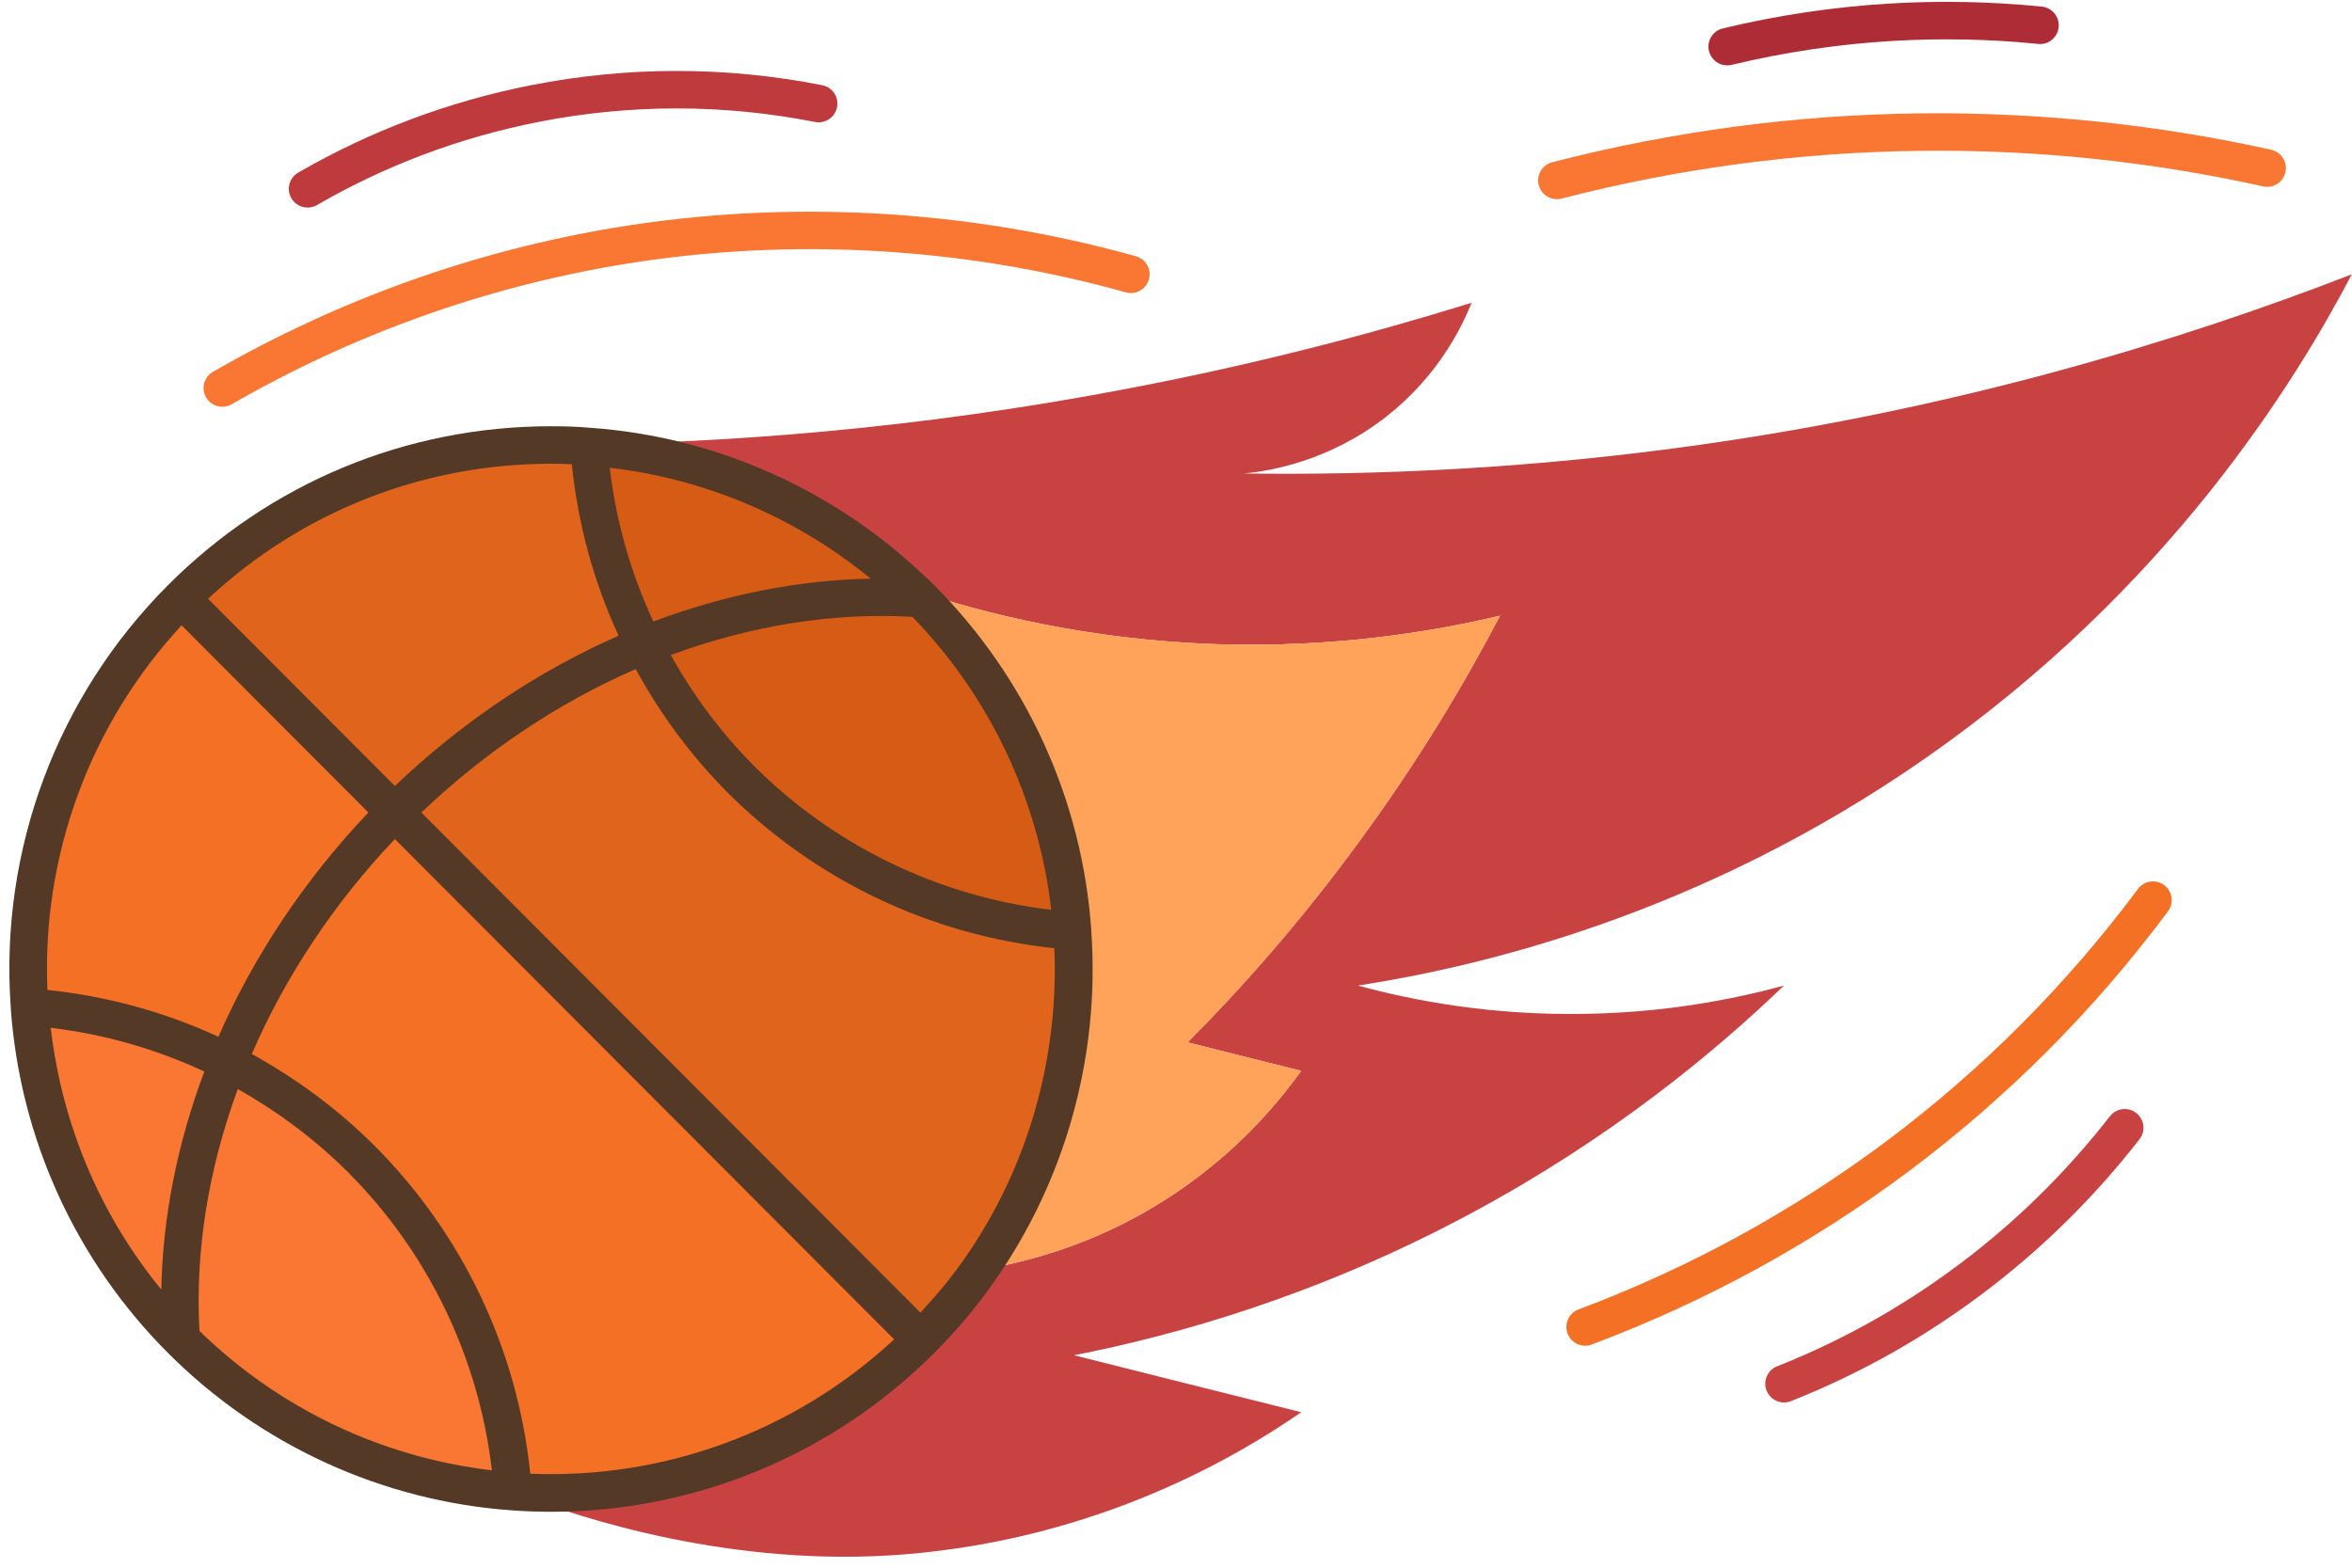 <?xml version="1.0" encoding="UTF-8"?><svg xmlns="http://www.w3.org/2000/svg" xmlns:xlink="http://www.w3.org/1999/xlink" height="83.7" preserveAspectRatio="xMidYMid meet" version="1.0" viewBox="-0.5 -0.1 125.5 83.7" width="125.5" zoomAndPan="magnify"><g><g><g id="change1_2"><path d="M28.911,23.639c8.97-0.05,19.44-0.82,30.93-3.03c6.63-1.27,12.71-2.85,18.18-4.55 c-0.49,1.23-1.74,3.87-4.54,6.07c-3.08,2.41-6.26,2.91-7.58,3.04c7.12,0.1,15.29-0.26,24.24-1.52 c13.92-1.97,25.67-5.55,34.85-9.11c-3.02,5.75-9.78,16.78-22.73,25.81c-12.14,8.47-23.95,11.16-30.3,12.15 c2.97,0.81,7.13,1.6,12.12,1.51c4.29-0.07,7.9-0.77,10.61-1.51c-3.78,3.63-9.28,8.17-16.67,12.14c-8.2,4.41-15.76,6.52-21.21,7.59 c4.04,1.02,8.08,2.03,12.12,3.04c-3.28,2.27-10.71,6.75-21.21,7.59c-9,0.72-17.2-1.87-20.84-3.34v-0.01 c7.8,0.57,15.79-2.13,21.76-8.11c1.17-1.17,2.21-2.41,3.12-3.72c2.45-0.4,6.77-1.43,11.11-4.56c2.89-2.07,4.83-4.36,6.06-6.07 c-2.02-0.5-4.04-1.01-6.06-1.52c2.86-2.87,5.99-6.4,9.09-10.63c3.19-4.33,5.66-8.48,7.58-12.14c-3.79,0.9-8.98,1.72-15.15,1.52 c-6.78-0.23-12.34-1.62-16.24-2.92l-0.01,0.01c-4.86-4.65-10.98-7.2-17.22-7.64c-0.67-0.06-1.34-0.08-2.01-0.08V23.639z" fill="#c84242"/></g><g id="change2_1"><path d="M56.731,49.599c-0.45-6.47-3.15-12.81-8.09-17.76c-0.16-0.16-0.33-0.33-0.5-0.47l0.01-0.01 c3.9,1.3,9.46,2.69,16.24,2.92c6.17,0.2,11.36-0.62,15.15-1.52c-1.92,3.66-4.39,7.81-7.58,12.14c-3.1,4.23-6.23,7.76-9.09,10.63 c2.02,0.51,4.04,1.02,6.06,1.52c-1.23,1.71-3.17,4-6.06,6.07c-4.34,3.13-8.66,4.16-11.11,4.56 C55.531,62.299,57.191,55.889,56.731,49.599z" fill="#ffa25a"/></g><g id="change3_1"><path d="M48.141,31.369c0.17,0.14,0.34,0.31,0.5,0.47c-4.8-0.35-9.88,0.5-14.79,2.49 c-1.69-3.34-2.66-6.95-2.93-10.6C37.161,24.169,43.281,26.719,48.141,31.369z" fill="#d65b15"/></g><g id="change3_2"><path d="M48.641,31.839c4.94,4.95,7.64,11.29,8.09,17.76c-6.45-0.47-12.77-3.18-17.71-8.12 c-2.15-2.16-3.87-4.58-5.17-7.15C38.761,32.339,43.841,31.489,48.641,31.839z" fill="#d65b15"/></g><g id="change4_1"><path d="M30.921,23.729c0.27,3.65,1.24,7.26,2.93,10.6c-4.73,1.92-9.3,4.91-13.3,8.92l-11.38-11.41 c5.45-5.46,12.59-8.19,19.74-8.19C29.581,23.649,30.251,23.669,30.921,23.729z" fill="#e0641b"/></g><g id="change4_2"><path d="M56.731,49.599c0.46,6.29-1.2,12.7-4.97,18.08c-0.91,1.31-1.95,2.55-3.12,3.72l-28.09-28.15 c4-4.01,8.57-7,13.3-8.92c1.3,2.57,3.02,4.99,5.17,7.15C43.961,46.419,50.281,49.129,56.731,49.599z" fill="#e0641b"/></g><g id="change5_2"><path d="M20.551,43.249c-4,4.01-6.98,8.59-8.89,13.33c-3.34-1.69-6.94-2.67-10.59-2.94 c-0.27-3.75,0.21-7.56,1.45-11.15c1.33-3.89,3.55-7.54,6.65-10.65l10.62,10.65L20.551,43.249z" fill="#f47024"/></g><g id="change5_3"><path d="M48.642,71.399c-5.49,5.5-12.69,8.23-19.88,8.18c-0.63,0-1.25-0.02-1.88-0.07 c-0.46-6.47-3.16-12.8-8.1-17.75c-2.15-2.15-4.56-3.87-7.12-5.18c1.91-4.74,4.89-9.32,8.89-13.33l8.21,8.23L48.642,71.399z" fill="#f47024"/></g><g id="change6_3"><path d="M9.161,71.389c-4.94-4.94-7.63-11.28-8.09-17.75c3.65,0.27,7.25,1.25,10.59,2.94 C9.671,61.489,8.821,66.579,9.161,71.389z" fill="#f97732"/></g><g id="change6_4"><path d="M26.881,79.509c-6.46-0.46-12.78-3.17-17.71-8.11l-0.01-0.01c-0.34-4.81,0.51-9.9,2.5-14.81 c2.56,1.31,4.97,3.03,7.12,5.18C23.721,66.709,26.421,73.039,26.881,79.509z" fill="#f97732"/></g></g><g><g id="change7_1"><path d="M57.733,49.645c0-0.004,0.002-0.007,0.002-0.01c0-0.007-0.003-0.013-0.003-0.021 c-0.002-0.028,0-0.057-0.003-0.085c-0.482-6.931-3.459-13.465-8.397-18.414c-0.178-0.178-0.367-0.364-0.499-0.469 c-4.845-4.634-11.181-7.445-17.823-7.914c-0.631-0.057-1.317-0.084-2.099-0.084c-7.726,0-14.987,3.013-20.448,8.483 C2.546,37.06-0.508,45.242,0.069,53.595c0,0.002-0.001,0.004-0.002,0.007c0,0.006,0.003,0.011,0.003,0.016 c0.002,0.031,0.002,0.061,0.004,0.092c0.493,6.946,3.47,13.476,8.389,18.396c4.916,4.925,11.432,7.908,18.345,8.4 c0.706,0.052,1.41,0.077,2.111,0.077c7.639,0,14.988-3.026,20.431-8.477c1.207-1.208,2.295-2.506,3.23-3.854 C56.364,62.853,58.189,56.248,57.733,49.645z M34.361,33.071c-1.211-2.602-1.993-5.365-2.326-8.208 c5.086,0.591,9.919,2.635,13.922,5.92C42.131,30.854,38.187,31.63,34.361,33.071z M48.185,32.821 c4.14,4.265,6.731,9.763,7.41,15.638c-5.977-0.711-11.575-3.395-15.864-7.685c-1.756-1.764-3.234-3.757-4.441-5.916 C39.572,33.278,43.994,32.573,48.185,32.821z M30.01,24.673c0.331,3.2,1.167,6.271,2.496,9.154 c-4.309,1.892-8.398,4.64-11.935,8.022l-9.969-9.992c4.993-4.652,11.453-7.208,18.31-7.208 C29.303,24.649,29.664,24.658,30.01,24.673z M9.19,33.274l9.968,9.99c-3.377,3.547-6.118,7.648-8.002,11.968 c-2.871-1.325-5.919-2.162-9.126-2.5C1.728,45.543,4.303,38.547,9.19,33.274z M8.107,68.724c-3.262-3.977-5.304-8.825-5.9-13.969 c2.853,0.338,5.601,1.124,8.196,2.333C8.956,60.934,8.177,64.903,8.107,68.724z M12.189,58.022 c2.151,1.214,4.135,2.695,5.885,4.443c4.302,4.31,6.984,9.942,7.673,15.906c-5.859-0.687-11.343-3.285-15.603-7.437 C9.905,66.732,10.61,62.302,12.189,58.022z M27.795,78.551c-0.674-6.597-3.599-12.782-8.307-17.499 c-1.942-1.941-4.149-3.574-6.551-4.902c1.786-4.137,4.401-8.068,7.633-11.47l26.639,26.7 C41.951,76.272,34.968,78.849,27.795,78.551z M50.94,67.109c-0.686,0.989-1.481,1.934-2.328,2.845L21.983,43.264 c3.393-3.238,7.312-5.861,11.437-7.655c1.317,2.405,2.947,4.621,4.894,6.577c4.69,4.691,10.832,7.619,17.445,8.32 C56.007,56.413,54.325,62.278,50.94,67.109z" fill="#543927"/></g><g id="change8_1"><path d="M15.912,10.979c-0.346,0-0.682-0.179-0.866-0.5c-0.277-0.478-0.113-1.09,0.364-1.366 c3.858-2.231,8.04-3.801,12.428-4.665c5.158-1.016,10.385-1.016,15.537,0c0.542,0.106,0.895,0.632,0.788,1.174 c-0.106,0.542-0.636,0.895-1.175,0.788c-4.896-0.964-9.862-0.965-14.764,0c-4.172,0.822-8.146,2.313-11.813,4.435 C16.254,10.936,16.082,10.979,15.912,10.979z" fill="#be3a3c"/></g><g id="change6_1"><path d="M11.363,21.609c-0.347,0-0.683-0.18-0.868-0.501c-0.275-0.479-0.11-1.09,0.368-1.365 c6.721-3.867,13.97-6.46,21.546-7.71c9.143-1.503,18.719-0.968,27.702,1.544c0.532,0.148,0.843,0.701,0.693,1.232 c-0.147,0.533-0.705,0.844-1.232,0.693c-8.704-2.435-17.981-2.952-26.838-1.496c-7.338,1.21-14.361,3.723-20.873,7.47 C11.703,21.566,11.532,21.609,11.363,21.609z" fill="#f97732"/></g><g id="change9_1"><path d="M91.66,3.389c-0.452,0-0.861-0.308-0.972-0.767c-0.129-0.537,0.202-1.077,0.739-1.206 c2.933-0.703,5.921-1.149,8.884-1.326c2.717-0.163,5.456-0.107,8.141,0.163c0.549,0.056,0.95,0.546,0.895,1.096 c-0.056,0.549-0.538,0.956-1.096,0.895c-2.577-0.261-5.209-0.312-7.82-0.157c-2.846,0.17-5.718,0.599-8.536,1.275 C91.816,3.381,91.738,3.389,91.66,3.389z" fill="#ae2c36"/></g><g id="change6_2"><path d="M82.571,10.529c-0.444,0-0.851-0.299-0.967-0.75c-0.139-0.535,0.183-1.08,0.718-1.218 c6.445-1.666,13.07-2.544,19.69-2.611c6.268-0.064,12.549,0.586,18.677,1.943c0.539,0.12,0.879,0.654,0.76,1.193 c-0.12,0.539-0.648,0.883-1.193,0.76c-5.978-1.325-12.108-1.97-18.223-1.896c-6.459,0.065-12.922,0.923-19.211,2.548 C82.738,10.519,82.654,10.529,82.571,10.529z" fill="#f97732"/></g><g id="change5_1"><path d="M84.081,71.719c-0.405,0-0.786-0.247-0.937-0.649c-0.193-0.517,0.068-1.093,0.586-1.287 c5.879-2.203,11.403-5.223,16.422-8.974c5.104-3.822,9.621-8.354,13.427-13.466c0.33-0.442,0.956-0.535,1.398-0.205 c0.443,0.329,0.535,0.956,0.205,1.398c-3.92,5.268-8.573,9.936-13.832,13.874c-5.171,3.865-10.862,6.976-16.919,9.245 C84.317,71.698,84.199,71.719,84.081,71.719z" fill="#f47024"/></g><g id="change1_1"><path d="M94.692,74.749c-0.398,0-0.774-0.239-0.93-0.633c-0.203-0.514,0.049-1.095,0.563-1.297 c3.694-1.46,7.178-3.455,10.353-5.93c2.745-2.138,5.237-4.633,7.405-7.415c0.34-0.436,0.967-0.514,1.403-0.175 c0.436,0.34,0.514,0.968,0.175,1.403c-2.27,2.913-4.879,5.525-7.755,7.765c-3.325,2.591-6.975,4.682-10.847,6.211 C94.939,74.727,94.814,74.749,94.692,74.749z" fill="#c84242"/></g></g></g></svg>